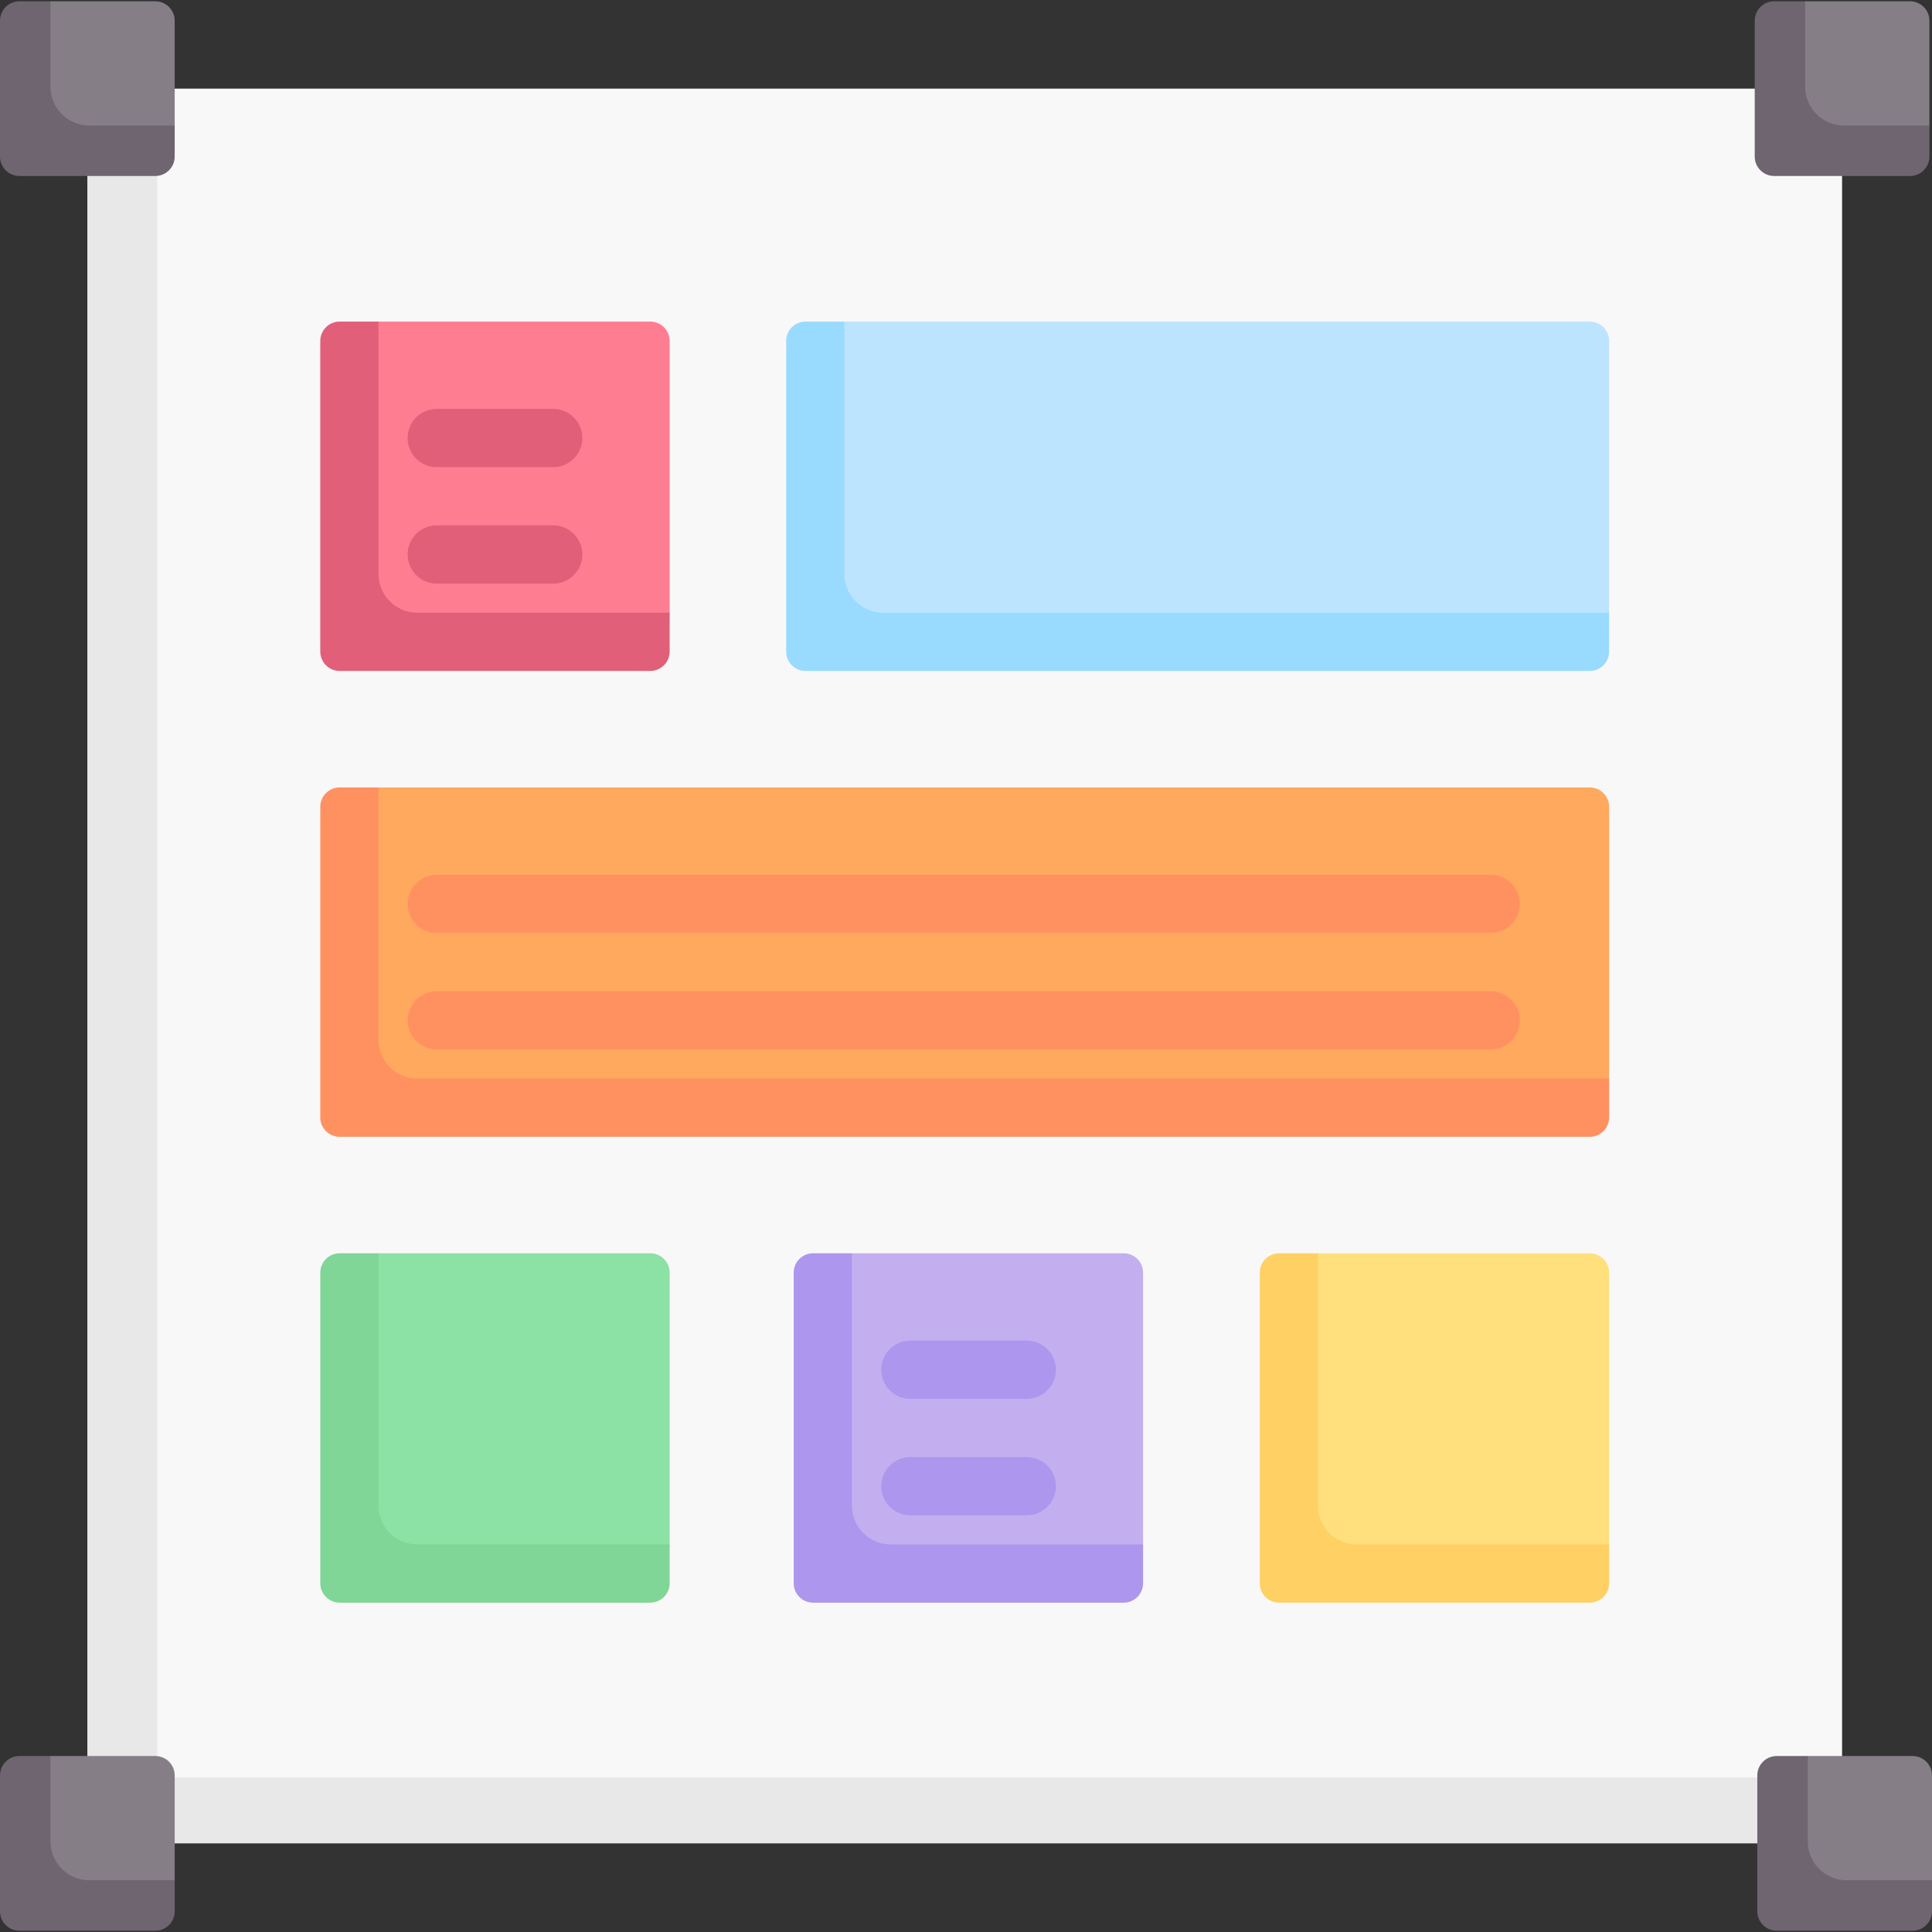 <svg id="Capa_1" enable-background="new 0 0 497.665 497.665" height="512" viewBox="0 0 497.665 497.665" width="512" xmlns="http://www.w3.org/2000/svg"><rect x="0" y="0" width="497.665" height="497.665" fill="#333333" stroke="none"/><g><path d="m32.309 22.832h442.191v442.191h-442.191z" fill="#f9f8f9"/><path d="m474.5 457.832v17h-452v-452h18v435z" fill="#e8e8e8"/><g><path d="m84.5 166.109-.106-76.191c0-2.761 2.239-5 5-5l8.106-2.085h70c2.761 0 5 2.239 5 5v70l-.766 8.234c0 2.761-2.239 5-5 5l-77.234.042c-2.761 0-5-2.239-5-5z" fill="#ff7d91"/><path d="m172.5 157.832v10c0 2.761-2.239 5-5 5h-80c-2.761 0-5-2.239-5-5v-80c0-2.761 2.239-5 5-5h10v65c0 5.523 4.477 10 10 10z" fill="#e15f78"/></g><g><path d="m84.5 406.109-.106-76.191c0-2.761 2.239-5 5-5l8.106-2.085h70c2.761 0 5 2.239 5 5v70l-.766 8.234c0 2.761-2.239 5-5 5l-77.234.042c-2.761 0-5-2.239-5-5z" fill="#8ce1a4"/><path d="m172.5 397.832v10c0 2.761-2.239 5-5 5h-80c-2.761 0-5-2.239-5-5v-80c0-2.761 2.239-5 5-5h10v65c0 5.523 4.477 10 10 10z" fill="#80d696"/></g><g><path d="m206.447 406.109-.106-76.191c0-2.761 2.239-5 5-5l8.106-2.085h70c2.761 0 5 2.239 5 5v70l-.766 8.234c0 2.761-2.239 5-5 5l-77.234.043c-2.762-.001-5-2.24-5-5.001z" fill="#c3aff0"/><path d="m294.447 397.832v10c0 2.761-2.239 5-5 5h-80c-2.761 0-5-2.239-5-5v-80c0-2.761 2.239-5 5-5h10v65c0 5.523 4.477 10 10 10z" fill="#ad96ed"/></g><g><path d="m326.5 406.109-.106-76.191c0-2.761 2.239-5 5-5l8.106-2.085h70c2.761 0 5 2.239 5 5v70l-.766 8.234c0 2.761-2.239 5-5 5l-77.234.043c-2.761-.001-5-2.24-5-5.001z" fill="#ffe07d"/><path d="m414.5 397.832v10c0 2.761-2.239 5-5 5h-80c-2.761 0-5-2.239-5-5v-80c0-2.761 2.239-5 5-5h10v65c0 5.523 4.477 10 10 10z" fill="#ffd064"/></g><g><path d="m204.5 166.109-.106-76.191c0-2.761 2.239-5 5-5l8.106-2.085h192c2.761 0 5 2.239 5 5v70l-.766 8.234c0 2.761-2.239 5-5 5l-199.234.042c-2.761 0-5-2.239-5-5z" fill="#bde4ff"/><path d="m414.5 157.832v10c0 2.761-2.239 5-5 5h-202c-2.761 0-5-2.239-5-5v-80c0-2.761 2.239-5 5-5h10v65c0 5.523 4.477 10 10 10z" fill="#99dbff"/></g><g><path d="m84.5 286.109-.106-76.191c0-2.761 2.239-5 5-5l8.106-2.085h312c2.761 0 5 2.239 5 5v70l-.766 8.234c0 2.761-2.239 5-5 5l-319.234.042c-2.761 0-5-2.239-5-5z" fill="#ffa95f"/><path d="m414.5 277.832v10c0 2.761-2.239 5-5 5h-322c-2.761 0-5-2.239-5-5v-80c0-2.761 2.239-5 5-5h10v65c0 5.523 4.477 10 10 10z" fill="#ff9161"/></g><g><path d="m459.096 42.535 31.638 1.106c2.761 0 5-2.239 5-5l1.266-6.309v-27c0-2.761-2.239-5-5-5h-27l-6.67 2.245c-2.761 0-5 2.239-5 5l.766 29.957c0 2.762 2.238 5.001 5 5.001z" fill="#857e87"/><path d="m497 32.332v8c0 2.76-2.24 5-5 5h-35c-2.76 0-5-2.24-5-5v-35c0-2.76 2.24-5 5-5h8v22c0 5.52 4.48 10 10 10z" fill="#6f6571"/></g><g><g><path d="m142.5 120.332h-30c-4.142 0-7.5-3.358-7.5-7.5s3.358-7.5 7.5-7.5h30c4.142 0 7.5 3.358 7.5 7.5s-3.358 7.5-7.5 7.5z" fill="#e15f78"/></g><g><path d="m142.5 150.332h-30c-4.142 0-7.5-3.358-7.5-7.5s3.358-7.5 7.5-7.5h30c4.142 0 7.5 3.358 7.5 7.5s-3.358 7.5-7.5 7.5z" fill="#e15f78"/></g></g><g><g><path d="m384 240.332h-271.5c-4.142 0-7.5-3.358-7.5-7.5s3.358-7.5 7.5-7.5h271.5c4.142 0 7.5 3.358 7.5 7.5s-3.358 7.5-7.5 7.5z" fill="#ff9161"/></g><g><path d="m384 270.332h-271.5c-4.142 0-7.5-3.358-7.5-7.5s3.358-7.5 7.5-7.5h271.5c4.142 0 7.5 3.358 7.5 7.5s-3.358 7.5-7.5 7.5z" fill="#ff9161"/></g></g><g><g><path d="m264.5 360.332h-30c-4.142 0-7.5-3.358-7.5-7.5s3.358-7.5 7.5-7.5h30c4.142 0 7.5 3.358 7.5 7.5s-3.358 7.5-7.5 7.5z" fill="#ad96ed"/></g><g><path d="m264.5 390.332h-30c-4.142 0-7.5-3.358-7.5-7.5s3.358-7.5 7.5-7.5h30c4.142 0 7.5 3.358 7.5 7.5s-3.358 7.5-7.5 7.5z" fill="#ad96ed"/></g></g><g><path d="m7.096 42.535 31.638 1.106c2.761 0 5-2.239 5-5l1.266-6.309v-27c0-2.761-2.239-5-5-5h-27l-6.67 2.245c-2.761 0-5 2.239-5 5l.766 29.957c0 2.762 2.238 5.001 5 5.001z" fill="#857e87"/><path d="m45 32.332v8c0 2.76-2.24 5-5 5h-35c-2.76 0-5-2.24-5-5v-35c0-2.76 2.24-5 5-5h8v22c0 5.52 4.48 10 10 10z" fill="#6f6571"/></g><g><path d="m7.096 494.535 31.638 1.106c2.761 0 5-2.239 5-5l1.266-6.309v-27c0-2.761-2.239-5-5-5h-27l-6.67 2.245c-2.761 0-5 2.239-5 5l.766 29.957c0 2.762 2.238 5.001 5 5.001z" fill="#857e87"/><path d="m45 484.332v8c0 2.76-2.24 5-5 5h-35c-2.76 0-5-2.24-5-5v-35c0-2.76 2.24-5 5-5h8v22c0 5.52 4.48 10 10 10z" fill="#6f6571"/></g><g><path d="m459.761 494.535 31.638 1.106c2.761 0 5-2.239 5-5l1.266-6.309v-27c0-2.761-2.239-5-5-5h-27l-6.67 2.245c-2.761 0-5 2.239-5 5l.766 29.957c0 2.762 2.238 5.001 5 5.001z" fill="#857e87"/><path d="m497.665 484.332v8c0 2.76-2.24 5-5 5h-35c-2.76 0-5-2.24-5-5v-35c0-2.76 2.24-5 5-5h8v22c0 5.52 4.48 10 10 10z" fill="#6f6571"/></g></g></svg>